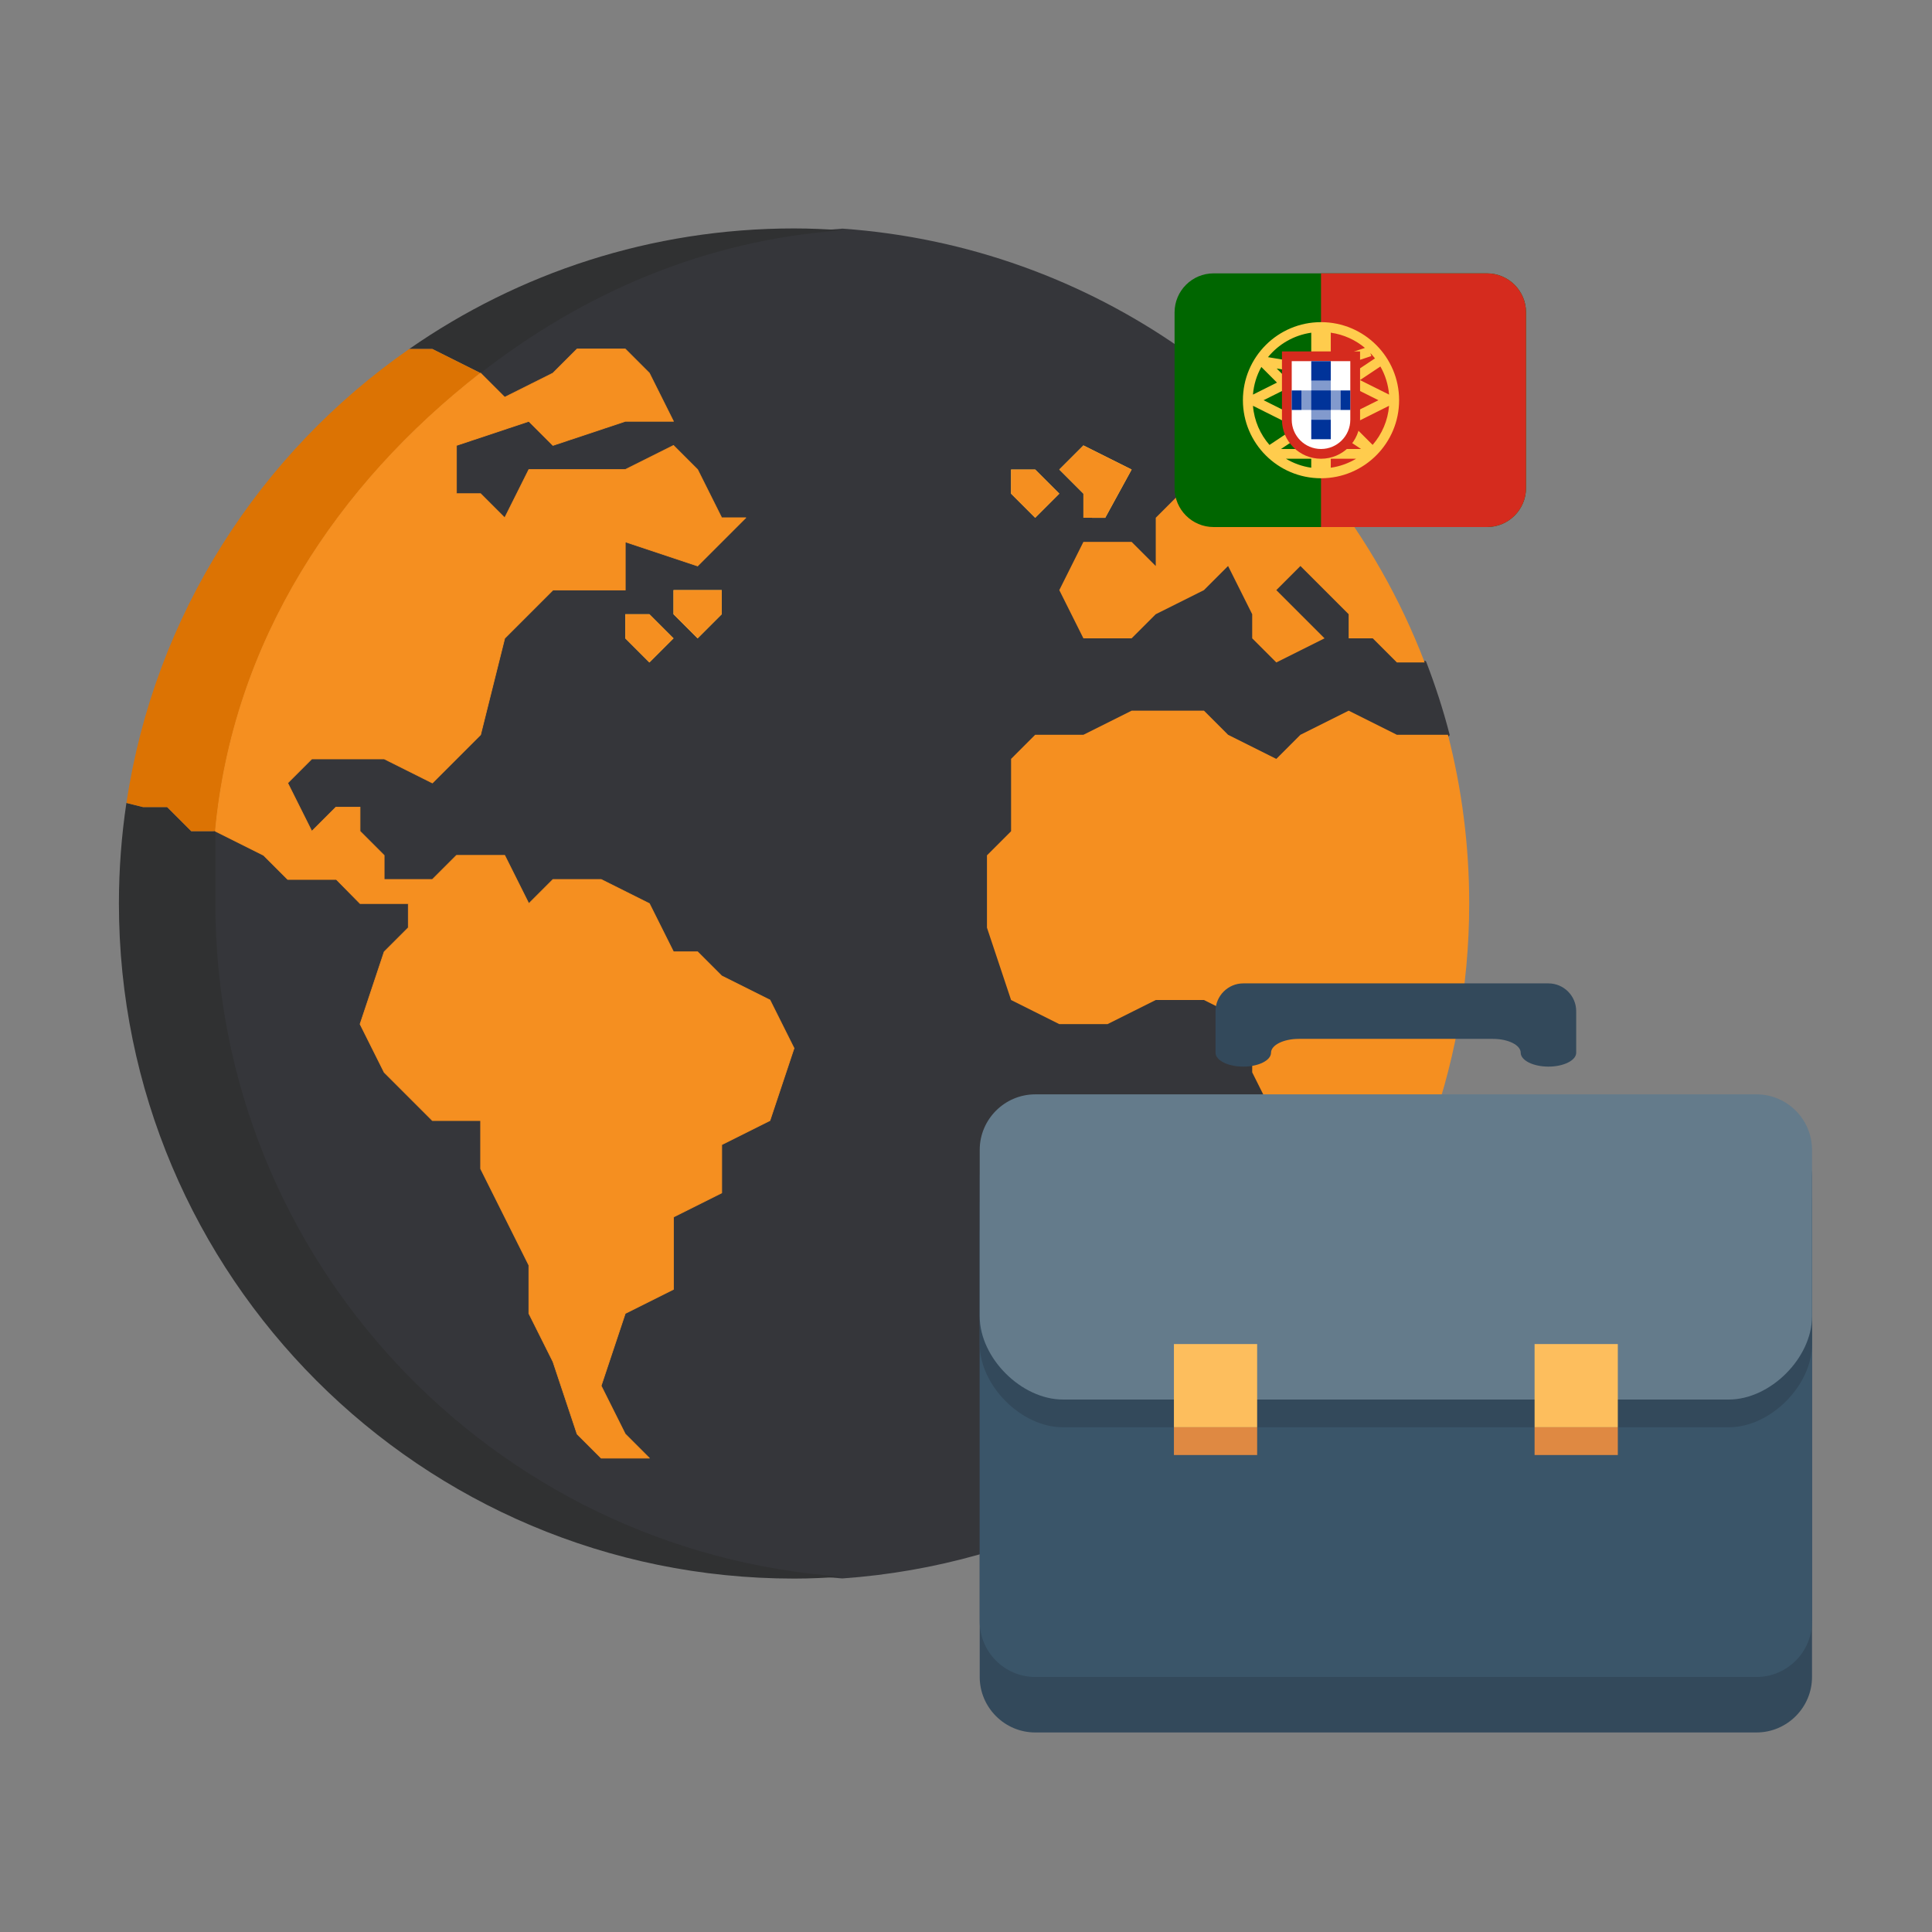 <?xml version="1.0" encoding="UTF-8" standalone="no"?><!DOCTYPE svg PUBLIC "-//W3C//DTD SVG 1.1//EN" "http://www.w3.org/Graphics/SVG/1.1/DTD/svg11.dtd"><svg width="100%" height="100%" viewBox="0 0 1209 1209" version="1.1" xmlns="http://www.w3.org/2000/svg" xmlns:xlink="http://www.w3.org/1999/xlink" xml:space="preserve" xmlns:serif="http://www.serif.com/" style="fill-rule:evenodd;clip-rule:evenodd;stroke-linejoin:round;stroke-miterlimit:2;"><rect x="0" y="0" width="1209" height="1209" fill="#808080" stroke="none"/><g id="Spanien_Pilotprojekt_Newsletter"><g id="Erde-SCOUTMENT" serif:id="Erde SCOUTMENT"><path d="M451.643,384.366l-15.089,15.089l-15.088,-15.089l-0,-15.088l30.177,-0l0,15.088Zm-45.266,30.178l-15.089,-15.089l0,-15.089l15.089,0l15.089,15.089l-15.089,15.089Zm226.331,-120.71l15.088,0l15.089,15.089l-15.089,15.088l-15.088,-15.088l-0,-15.089Zm45.266,-15.089l30.177,15.089l-16.552,30.223l-13.625,-0.046l-0,-15.088l-15.089,-15.089l15.089,-15.089Zm139.359,561.859l-18.649,-18.665l-0,-30.177l-30.178,-60.355l30.178,-30.177l-15.089,-30.178l0,-30.177l-30.177,-15.089l-30.178,0l-30.177,15.089l-30.178,-0l-30.177,-15.089l-15.089,-45.266l0,-45.266l15.089,-15.089l-0,-45.266l15.088,-15.089l30.178,0l30.177,-15.089l45.267,0l15.088,15.089l30.178,15.089l15.088,-15.089l30.178,-15.089l30.177,15.089l31.958,0c-3.983,-15.466 -8.917,-30.539 -14.56,-45.266l-17.398,-0l-15.088,-15.089l-15.089,0l-0,-15.089l-30.178,-30.177l-15.088,15.089l30.177,30.177l-30.177,15.089l-15.089,-15.089l0,-15.089l-15.089,-30.177l-15.088,15.089l-30.178,15.088l-15.089,15.089l-30.177,0l-15.089,-30.177l15.089,-30.178l30.177,0l15.089,15.089l0,-30.178l15.089,-15.088l30.177,-0l15.089,-15.089l-30.177,-15.089l-15.089,-15.088l-0,-44.859c-60.672,-42.324 -132.947,-69.107 -211.122,-74.674c-86.126,6.066 -162.264,39.351 -226.451,89.355l15.088,15.089l30.178,-15.089l15.089,-15.089l30.177,0l15.089,15.089l15.089,30.178l-30.178,-0l-45.266,15.088l-15.089,-15.088l-45.266,15.088l0,30.178l15.089,-0l15.088,15.088l15.089,-30.177l60.355,0l30.178,-15.089l15.088,15.089l15.089,30.177l15.089,0l-30.178,30.178l-45.266,-15.089l0,30.178l-45.266,-0l-30.178,30.177l-15.088,60.355l-30.178,30.177l-30.177,-15.088l-45.266,-0l-15.089,15.088l15.089,30.178l15.088,-15.089l15.089,0l0,15.089l15.089,15.089l-0,15.088l30.177,0l15.089,-15.088l30.177,-0l15.089,30.177l15.089,-15.089l30.177,0l30.178,15.089l15.089,30.178l15.088,-0l15.089,15.088l30.177,15.089l15.089,30.177l-15.089,45.267l-30.177,15.088l0,30.178l-30.177,15.089l-0,45.266l-30.178,15.088l-15.089,45.267l15.089,30.177l15.089,15.089l-30.178,-0l-15.088,-15.089l-15.089,-45.266l-15.089,-30.178l0,-30.177l-30.177,-60.355l-0,-30.177l-30.178,-0l-30.177,-30.178l-15.089,-30.177l15.089,-45.266l15.089,-15.089l-0,-15.089l-30.178,0l-14.847,-15.089l-30.419,0l-15.089,-15.088l-30.177,-15.089l-0,45.266c-0,223.177 173.083,405.811 392.307,421.292c115.941,-8.208 218.922,-63.131 290.246,-146.119Z" style="fill:#35363a;fill-rule:nonzero;stroke:#35363a;stroke-width:2.08px;"/><path d="M753.418,278.745l30.177,15.089l-15.089,15.089l-30.177,-0l-15.089,15.088l0,30.178l-15.089,-15.089l-30.177,0l-15.089,30.178l15.089,30.177l30.177,0l15.089,-15.089l30.178,-15.088l15.088,-15.089l15.089,30.177l0,15.089l15.089,15.089l30.177,-15.089l-30.177,-30.177l15.088,-15.089l30.178,30.177l-0,15.089l15.089,0l15.088,15.089l17.398,-0c-30.449,-79.653 -84.331,-147.673 -153.196,-195.746l-0,44.859l15.089,15.088Z" style="fill:#f58f20;fill-rule:nonzero;"/><path d="M677.974,324.011l13.625,0.046l16.552,-30.223l-30.177,-15.089l-15.089,15.089l15.089,15.089l-0,15.088Z" style="fill:#fad462;fill-rule:nonzero;"/><path d="M662.885,308.923l-15.089,-15.089l-15.088,0l-0,15.089l15.088,15.088l15.089,-15.088Z" style="fill:#fad462;fill-rule:nonzero;"/><path d="M906.085,459.81l-31.958,0l-30.177,-15.089l-30.178,15.089l-15.088,15.089l-30.178,-15.089l-15.088,-15.089l-45.267,0l-30.177,15.089l-30.178,0l-15.088,15.089l-0,45.266l-15.089,15.089l0,45.266l15.089,45.266l30.177,15.089l30.178,-0l30.177,-15.089l30.178,0l30.177,15.089l0,30.177l15.089,30.178l-30.178,30.177l30.178,60.355l-0,30.177l18.649,18.665c63.554,-73.934 102.061,-170.035 102.061,-275.173c-0,-36.469 -4.633,-71.868 -13.309,-105.621Z" style="fill:#f58f20;fill-rule:nonzero;"/><path d="M421.466,384.366l15.088,15.089l15.089,-15.089l0,-15.088l-30.177,-0l-0,15.088Z" style="fill:#fad462;fill-rule:nonzero;"/><path d="M391.288,384.366l0,15.089l15.089,15.089l15.089,-15.089l-15.089,-15.089l-15.089,0Z" style="fill:#fad462;fill-rule:nonzero;"/><path d="M134.771,565.36l-0,-45.266l-15.089,-0l-15.089,-15.089l-15.088,0l-10.396,-2.595c-3.079,20.535 -4.693,41.554 -4.693,62.95c-0,233.332 189.152,422.484 422.484,422.484c10.155,0 20.189,-0.483 30.178,-1.192c-219.224,-15.481 -392.307,-198.115 -392.307,-421.292Z" style="fill:#303132;fill-rule:nonzero;"/><path d="M300.756,233.479c64.187,-50.004 140.325,-83.289 226.451,-89.355c-10.003,-0.709 -20.098,-1.177 -30.298,-1.177c-89.551,-0 -172.509,27.929 -240.831,75.443l14.5,0l30.178,15.089Z" style="fill:#303132;fill-rule:nonzero;"/><path d="M104.602,505.076l15.089,15.089l15.089,-0c11.09,-119.276 76.53,-216.991 165.976,-286.686l-30.178,-15.089l-14.5,0c-93.414,64.957 -159.397,166.58 -176.96,284.091l10.396,2.595l15.088,0Z" style="fill:#dc7303;fill-rule:nonzero;"/><path d="M677.974,324.011l13.625,0.046l16.552,-30.223l-30.177,-15.089l-15.089,15.089l15.089,15.089l-0,15.088Z" style="fill:#f58f20;fill-rule:nonzero;"/><path d="M662.885,308.923l-15.089,-15.089l-15.088,0l-0,15.089l15.088,15.088l15.089,-15.088Z" style="fill:#f58f20;fill-rule:nonzero;"/><path d="M391.288,384.366l0,15.089l15.089,15.089l15.089,-15.089l-15.089,-15.089l-15.089,0Z" style="fill:#f58f20;fill-rule:nonzero;"/><path d="M421.466,384.366l15.088,15.089l15.089,-15.089l0,-15.088l-30.177,-0l-0,15.088Z" style="fill:#f58f20;fill-rule:nonzero;"/><path d="M134.78,520.165l30.177,15.089l15.089,15.088l30.419,0l14.847,15.089l30.178,0l-0,15.089l-15.089,15.089l-15.089,45.266l15.089,30.177l30.177,30.178l30.178,-0l-0,30.177l30.177,60.355l0,30.177l15.089,30.178l15.089,45.266l15.088,15.089l30.178,-0l-15.089,-15.089l-15.089,-30.177l15.089,-45.267l30.178,-15.088l-0,-45.266l30.177,-15.089l0,-30.178l30.177,-15.088l15.089,-45.267l-15.089,-30.177l-30.177,-15.089l-15.089,-15.088l-15.088,-0l-15.089,-30.178l-30.178,-15.089l-30.177,0l-15.089,15.089l-15.089,-30.177l-30.177,-0l-15.089,15.088l-30.177,0l-0,-15.088l-15.089,-15.089l0,-15.089l-15.089,0l-15.088,15.089l-15.089,-30.178l15.089,-15.088l45.266,-0l30.177,15.088l30.178,-30.177l15.088,-60.355l30.178,-30.177l45.266,-0l0,-30.178l45.266,15.089l30.178,-30.178l-15.089,0l-15.089,-30.177l-15.088,-15.089l-30.178,15.089l-60.355,0l-15.089,30.177l-15.088,-15.088l-15.089,-0l0,-30.178l45.266,-15.088l15.089,15.088l45.266,-15.088l30.178,-0l-15.089,-30.178l-15.089,-15.089l-30.177,0l-15.089,15.089l-30.178,15.089l-15.088,-15.089c-89.446,69.695 -154.886,167.41 -165.976,286.686Z" style="fill:#f58f20;fill-rule:nonzero;stroke:#f58f20;stroke-width:0.42px;"/></g><path d="M954.952,305.39c0,13.488 -10.941,24.423 -24.436,24.423l-171.059,-0c-13.495,-0 -24.437,-10.935 -24.437,-24.423l-0,-109.904c-0,-13.488 10.942,-24.423 24.437,-24.423l171.059,-0c13.495,-0 24.436,10.935 24.436,24.423l0,109.904Z" style="fill:#060;fill-rule:nonzero;"/><path d="M930.516,171.063l-103.857,-0l-0,158.75l103.857,-0c13.495,-0 24.436,-10.935 24.436,-24.423l0,-109.904c0,-13.488 -10.941,-24.423 -24.436,-24.423Z" style="fill:#d52b1e;fill-rule:nonzero;"/><path d="M826.659,201.592c-26.991,-0 -48.874,21.871 -48.874,48.846c-0,26.975 21.883,48.846 48.874,48.846c26.99,0 48.873,-21.871 48.873,-48.846c0,-26.975 -21.883,-48.846 -48.873,-48.846Zm24.4,36.256l12.762,-8.506c3,5.27 4.906,11.229 5.425,17.591l-18.187,-9.085Zm-18.291,49.225l15.835,-0c-4.759,2.851 -10.111,4.799 -15.835,5.617l-0,-5.617Zm-48.697,-40.14c0.507,-6.24 2.34,-12.101 5.242,-17.291l9.787,9.781l-15.029,7.51Zm0,7.003c0,0 22.891,11.443 22.891,11.443l2.731,-5.465l-18.969,-9.476l12.927,-6.46l8.626,8.621l4.32,-4.316l-7.185,-7.181l0.281,-0.14l-2.731,-5.465l-2.101,1.05l-5.957,-5.953l8.926,1.49l1.002,-6.02l-15.359,-2.559c6.623,-8.139 16.19,-13.756 27.076,-15.313l0,72.775l-18.932,-0l14.515,-9.672l-3.39,-5.08l-18.328,12.212l0.086,0.128c-5.859,-6.698 -9.665,-15.216 -10.429,-24.619Zm36.478,38.754c-5.724,-0.824 -11.076,-2.766 -15.835,-5.617l15.835,-0l0,5.617Zm38.409,-14.288l-17.918,-17.908l-4.32,4.317l2.878,2.876l-2.413,3.614l14.515,9.666l-18.932,-0l-0,-72.781c8.07,1.154 15.419,4.524 21.376,9.531l-16.232,5.41l1.93,5.788l18.328,-6.106l-0.629,-1.88c1.02,1.062 1.973,2.179 2.877,3.346l-17.13,11.411l1.698,2.54l-1.368,2.73l18.975,9.482l-18.969,9.482l2.731,5.465l22.891,-11.442c-0.758,9.323 -4.502,17.786 -10.288,24.459Z" style="fill:#ffcc4d;fill-rule:nonzero;"/><path d="M802.222,219.909l-0,42.74c-0,13.488 10.941,24.424 24.437,24.424c13.495,-0 24.436,-10.936 24.436,-24.424l0,-42.74l-48.873,-0Z" style="fill:#d52b1e;fill-rule:nonzero;"/><path d="M808.331,226.015l-0,36.634c-0,10.112 8.205,18.318 18.328,18.318c10.123,-0 18.327,-8.206 18.327,-18.318l0,-36.634l-36.655,-0Z" style="fill:#fff;fill-rule:nonzero;"/><rect x="814.44" y="244.332" width="24.437" height="12.212" style="fill:#829acd;"/><rect x="820.549" y="238.226" width="12.218" height="24.423" style="fill:#829acd;"/><path d="M808.331,244.332l6.109,0l0,12.212l-6.109,-0l-0,-12.212Zm12.218,0l12.219,0l-0,12.212l-12.219,-0l0,-12.212Zm18.328,0l6.109,0l0,12.212l-6.109,-0l0,-12.212Zm-18.328,18.317l12.219,0l-0,12.212l-12.219,-0l0,-12.212Zm0,-36.634l12.219,-0l-0,12.211l-12.219,0l0,-12.211Z" style="fill:#039;fill-rule:nonzero;"/><g id="briefcase"><path d="M1133.92,1049.41c0,19.097 -15.625,34.722 -34.722,34.722l-451.389,-0c-19.097,-0 -34.722,-15.625 -34.722,-34.722l0,-295.139c0,-19.098 15.625,-34.723 34.722,-34.723l451.389,0c19.097,0 34.722,15.625 34.722,34.723l0,295.139Z" style="fill:#33495b;fill-rule:nonzero;"/><path d="M1133.92,1014.69c0,19.098 -15.625,34.723 -34.722,34.723l-451.389,-0c-19.097,-0 -34.722,-15.625 -34.722,-34.723l0,-243.055c0,-19.097 15.625,-34.722 34.722,-34.722l451.389,-0c19.097,-0 34.722,15.625 34.722,34.722l0,243.055Z" style="fill:#3a5569;fill-rule:nonzero;"/><path d="M1133.92,841.074c0,26.042 -26.041,52.084 -52.083,52.084l-416.667,-0c-26.041,-0 -52.083,-26.042 -52.083,-52.084l0,-104.166c0,-19.098 15.625,-34.723 34.722,-34.723l451.389,0c19.097,0 34.722,15.625 34.722,34.723l0,104.166Z" style="fill:#33495b;fill-rule:nonzero;"/><path d="M1133.92,823.713c0,26.042 -26.041,52.083 -52.083,52.083l-416.667,0c-26.041,0 -52.083,-26.041 -52.083,-52.083l0,-104.167c0,-19.097 15.625,-34.722 34.722,-34.722l451.389,0c19.097,0 34.722,15.625 34.722,34.722l0,104.167Z" style="fill:#647b8b;fill-rule:nonzero;"/><rect x="960.306" y="841.074" width="52.083" height="52.083" style="fill:#fdbe5d;fill-rule:nonzero;"/><rect x="960.306" y="893.158" width="52.083" height="17.361" style="fill:#df8942;fill-rule:nonzero;"/><rect x="734.612" y="841.074" width="52.083" height="52.083" style="fill:#fdbe5d;fill-rule:nonzero;"/><rect x="734.612" y="893.158" width="52.083" height="17.361" style="fill:#df8942;fill-rule:nonzero;"/><path d="M968.987,615.38l-190.972,-0c-9.549,-0 -17.362,7.812 -17.362,17.361l0,26.042c0,4.774 7.813,8.68 17.362,8.68c9.548,0 17.361,-3.906 17.361,-8.68c-0,-4.775 7.812,-8.681 17.361,-8.681l121.528,-0c9.548,-0 17.361,3.906 17.361,8.681c-0,4.774 7.812,8.68 17.361,8.68c9.548,0 17.361,-3.906 17.361,-8.68l-0,-26.042c-0,-9.549 -7.813,-17.361 -17.361,-17.361Z" style="fill:#33495b;fill-rule:nonzero;"/></g></g></svg>